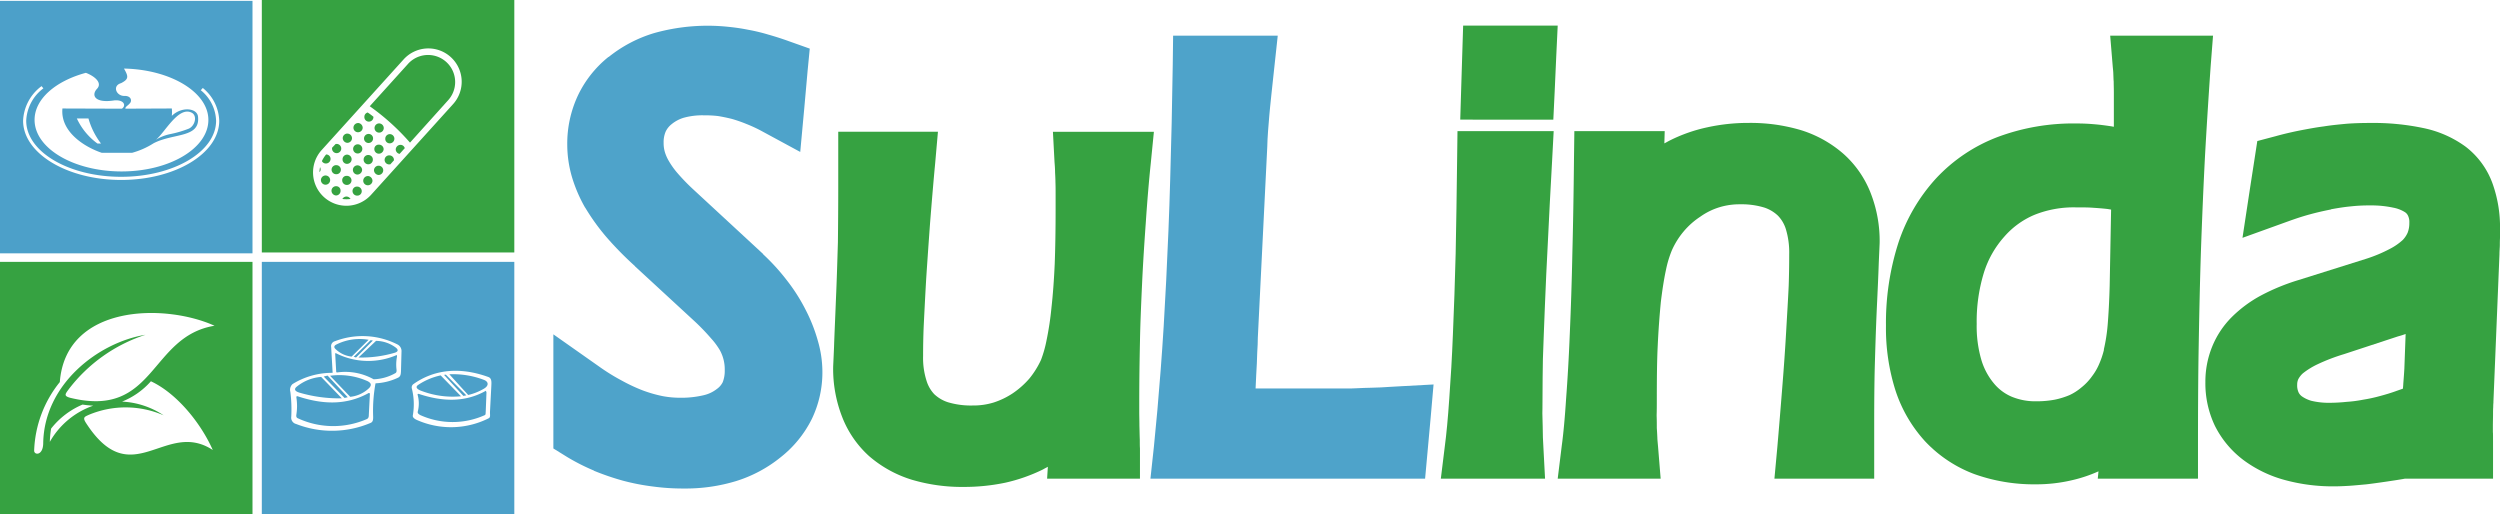 <svg viewBox="0 0 309.904 63.753" height="63.753" width="309.904" xmlns="http://www.w3.org/2000/svg" data-name="Group 31" id="Group_31">
  <path fill="#4ea3ca" transform="translate(-180.974 -237.823)" d="M275.572,269.341a25.966,25.966,0,0,1,2.969,3.266,22.119,22.119,0,0,1,2.313,3.647,20.021,20.021,0,0,1,1.5,3.807,13.869,13.869,0,0,1,.566,3.852,13.362,13.362,0,0,1-1.314,5.852,13.933,13.933,0,0,1-3.831,4.716,16.6,16.6,0,0,1-5.533,2.971,21.551,21.551,0,0,1-6.549.927,27.6,27.6,0,0,1-3.79-.249,27.272,27.272,0,0,1-3.716-.723,31.823,31.823,0,0,1-3.585-1.228v-.02a25.738,25.738,0,0,1-3.309-1.677l-1.723-1.067V279.268l5.669,3.99A24.941,24.941,0,0,0,258.049,285a21.069,21.069,0,0,0,2.629,1.229,16.368,16.368,0,0,0,2.449.7,11.844,11.844,0,0,0,2.154.2,12.035,12.035,0,0,0,2.925-.316,4.15,4.15,0,0,0,1.63-.771,2.283,2.283,0,0,0,.727-.839,3.829,3.829,0,0,0,.251-1.472,4.925,4.925,0,0,0-.591-2.471,8.853,8.853,0,0,0-1.111-1.5,26.735,26.735,0,0,0-2.154-2.221l-7.278-6.712v-.021a41.264,41.264,0,0,1-3.56-3.626,26.461,26.461,0,0,1-2.606-3.627v.021a18.057,18.057,0,0,1-1.632-3.785,14.428,14.428,0,0,1-.59-3.995,14.085,14.085,0,0,1,1.292-6.07,13.587,13.587,0,0,1,3.831-4.855v.026a16.593,16.593,0,0,1,5.668-2.976,24.5,24.5,0,0,1,9.205-.768,24.282,24.282,0,0,1,2.426.361,22.734,22.734,0,0,1,2.47.59c.885.251,1.724.519,2.54.814l2.629.934-.269,2.787-.41,4.6-.5,5.42-4.783-2.589a17.351,17.351,0,0,0-1.9-.881,17.171,17.171,0,0,0-1.769-.617c-.616-.156-1.182-.269-1.724-.36a14.213,14.213,0,0,0-1.769-.092,8.684,8.684,0,0,0-2.493.3,4.3,4.3,0,0,0-1.5.793,2.571,2.571,0,0,0-.747.931,3.347,3.347,0,0,0-.251,1.382,3.97,3.97,0,0,0,.138,1.09,5,5,0,0,0,.5,1.155,9.691,9.691,0,0,0,1.085,1.519,25.139,25.139,0,0,0,1.883,1.95l8.727,8.069Z" data-name="Path 4" id="Path_4"></path>
  <path fill="#36a241" transform="translate(-215.193 -250.779)" d="M331.118,271.024c-.2,2.109-.408,4.583-.633,7.416q-.276,3.8-.478,6.866c-.134,2.314-.226,4.218-.3,5.694-.065,1.407-.085,2.721-.085,3.9a9.277,9.277,0,0,0,.427,3.082,4.2,4.2,0,0,0,.952,1.656l.026.025a4.475,4.475,0,0,0,1.655.973,9.906,9.906,0,0,0,3.082.409,8.526,8.526,0,0,0,2.582-.363,9.591,9.591,0,0,0,2.4-1.156,10.513,10.513,0,0,0,2.042-1.813,10.774,10.774,0,0,0,1.447-2.313,14.483,14.483,0,0,0,.682-2.4,37.478,37.478,0,0,0,.612-4.035q.273-2.446.407-5.439c.071-1.885.112-4.127.112-6.781v-1.9c0-.5,0-1-.02-1.471,0-.318-.021-.75-.047-1.249,0-.294-.02-.7-.066-1.224l-.2-3.785h12.516l-.388,3.918c-.229,2.2-.433,4.624-.61,7.257-.184,2.562-.343,5.035-.453,7.366-.118,2.564-.23,5.059-.275,7.482-.046,2.175-.088,4.693-.088,7.621v1.157c0,.427.021.993.021,1.65.021.616.021,1.182.046,1.7,0,1.247.021.819.021,1.247v3.605H344.994l.092-1.476c-.205.117-.389.2-.591.322a20.87,20.87,0,0,1-4.693,1.652,24.93,24.93,0,0,1-5.123.522,21.835,21.835,0,0,1-6.439-.888,14.662,14.662,0,0,1-5.3-2.922,12.742,12.742,0,0,1-3.381-4.942,16.367,16.367,0,0,1-1.086-6.1c0-.092.044-.951.111-2.541.046-1.472.138-3.4.23-5.781.113-2.515.179-4.921.248-7.161.021-1.953.042-4.243.042-6.872v-6.822h12.358Z" data-name="Path 5" id="Path_5"></path>
  <path fill="#4ea3ca" transform="translate(-254.004 -239.035)" d="M409.925,280.912c0,.5-.025,1.11-.071,1.789-.02.86-.066,1.837-.133,2.922v.026c-.026.565-.046,1.065-.072,1.54h11.859c.36-.023.885-.023,1.61-.067.566,0,1.267-.045,2.083-.065.571-.046,1.364-.072,2.357-.138l4.152-.225-.362,4.148-.386,4.239-.3,3.287H396.615l.432-3.992q.435-4.212.835-9.454c.276-3.6.5-7.275.683-11.063.2-4.057.382-8.274.5-12.65.133-4.512.248-9.249.315-14.191l.045-3.559h12.97l-.432,3.988c-.179,1.589-.3,2.721-.363,3.378-.136,1.2-.2,2.042-.249,2.516s-.092,1.11-.158,1.95c-.046.749-.092,1.362-.092,1.793v.046Z" data-name="Path 6" id="Path_6"></path>
  <path fill="#36a241" transform="translate(-289.521 -237.803)" d="M481.916,257.844c-.205,3.587-.364,6.781-.5,9.591-.161,3.084-.294,5.848-.387,8.3-.112,2.608-.181,4.829-.248,6.595-.025,1.543-.046,3.063-.046,4.514,0,1.858-.021,1.791-.021,2.175.021.614.021,1.157.042,1.655,0,.408.025.861.025,1.36.02.34.044.772.067,1.315l.2,3.788H468.129l.5-4.059q.3-2.245.545-5.848c.182-2.469.341-5.148.453-8.027.136-3.128.249-6.439.34-9.974.067-3.651.139-7.5.18-11.608l.046-3.562h11.923Zm-11.269-8.908h0l.138-4.467.11-3.49h11.721l-.178,3.764-.2,4.468-.164,3.422H470.535Z" data-name="Path 7" id="Path_7"></path>
  <path fill="#36a241" transform="translate(-303.816 -249.703)" d="M524.139,305.116q.275-3.163.612-7.415.307-3.805.478-6.867c.133-2.313.25-4.218.317-5.717.046-1.4.063-2.7.063-3.875a10,10,0,0,0-.406-3.106,4.167,4.167,0,0,0-.993-1.7,4.5,4.5,0,0,0-1.656-.994,9.654,9.654,0,0,0-3.041-.414,8.508,8.508,0,0,0-2.561.368,8.27,8.27,0,0,0-2.38,1.178,9.45,9.45,0,0,0-2.063,1.838,9.791,9.791,0,0,0-1.451,2.334,13.248,13.248,0,0,0-.724,2.4c-.251,1.157-.454,2.49-.637,3.989-.156,1.633-.295,3.422-.387,5.418-.092,1.861-.113,4.127-.113,6.756,0,1.656-.021,1.589-.021,1.949.021.52.021,1.02.021,1.5.022.318.046.724.067,1.2,0,.225.046.613.092,1.178l.317,3.9H496.912l.5-4.059q.307-2.245.541-5.848c.185-2.469.343-5.148.456-8.027.136-3.128.248-6.439.319-9.974.093-3.651.16-7.5.2-11.608l.047-3.562h11.2l-.043,1.52c.226-.113.456-.251.679-.363a19.292,19.292,0,0,1,4.648-1.63,23.584,23.584,0,0,1,5.123-.546,21.984,21.984,0,0,1,6.439.883,14.54,14.54,0,0,1,5.308,2.948,12.633,12.633,0,0,1,3.4,4.921,16.255,16.255,0,0,1,1.091,6.1c0,.113-.043.975-.112,2.564-.045,1.472-.137,3.4-.25,5.8-.112,2.542-.184,4.945-.248,7.212-.046,1.971-.066,4.239-.066,6.825v6.846H523.777Z" data-name="Path 8" id="Path_8"></path>
  <path fill="#36a241" transform="translate(-343.969 -239.035)" d="M604.1,297.462a17.516,17.516,0,0,1-3.331,1.111,19.275,19.275,0,0,1-4.421.5,21.948,21.948,0,0,1-7.641-1.272,16.14,16.14,0,0,1-6.076-4.035,17.272,17.272,0,0,1-3.716-6.393,25.435,25.435,0,0,1-1.159-7.936,32.528,32.528,0,0,1,1.5-10.177,22.077,22.077,0,0,1,4.716-8.117,20.27,20.27,0,0,1,7.687-5.146,26.79,26.79,0,0,1,9.7-1.656c.7,0,1.429.025,2.174.092.613.046,1.362.138,2.222.271.093.026.164.026.251.046v-4.284c0-.5-.021-.955-.021-1.336-.026-.23-.026-.545-.046-.952,0-.117-.02-.412-.066-.821l-.322-3.9H618.3L618,247.311c-.25,3.632-.479,7.233-.683,10.839-.2,3.831-.361,7.687-.5,11.537-.136,4.04-.223,8.12-.294,12.245-.067,3.609-.088,7.89-.088,12.831v3.606H604.013Zm1.387-22.946h0l.177-9.5c-.13-.026-.29-.047-.427-.072-.545-.065-1.156-.112-1.837-.156-.567-.046-1.271-.046-2.11-.046a13.046,13.046,0,0,0-5.145.932,10.2,10.2,0,0,0-3.739,2.721,12.076,12.076,0,0,0-2.517,4.465,20.587,20.587,0,0,0-.885,6.346,14.832,14.832,0,0,0,.565,4.4,8.141,8.141,0,0,0,1.543,2.926,5.788,5.788,0,0,0,2.175,1.656,7.61,7.61,0,0,0,3.128.591,11.965,11.965,0,0,0,2.29-.205,9.732,9.732,0,0,0,1.814-.565,6.527,6.527,0,0,0,1.452-.932,6.886,6.886,0,0,0,1.269-1.316l.046-.066a6.915,6.915,0,0,0,.84-1.405,10.78,10.78,0,0,0,.656-1.906h-.024a21.453,21.453,0,0,0,.478-3.04c.113-1.36.2-2.969.251-4.829Z" data-name="Path 9" id="Path_9"></path>
  <path fill="#36a241" transform="translate(-383.03 -249.703)" d="M680.9,297.882c.02-.249.044-.454.044-.589.068-.863.113-1.5.133-1.881l.159-4.309a9.812,9.812,0,0,1-.95.3l-6.692,2.2a23.688,23.688,0,0,0-3.306,1.269,9.276,9.276,0,0,0-1.791,1.111,2.679,2.679,0,0,0-.567.724,1.592,1.592,0,0,0-.137.681,2.078,2.078,0,0,0,.16.929,1.317,1.317,0,0,0,.431.524,4.022,4.022,0,0,0,1.158.545,9.215,9.215,0,0,0,2.288.249,20.319,20.319,0,0,0,2.063-.115,16.306,16.306,0,0,0,2.087-.272,18.6,18.6,0,0,0,2.083-.453c.681-.184,1.385-.389,2.109-.658Zm.271,11.154h0c-.884.159-1.676.271-2.427.384-.792.115-1.589.228-2.357.32-.729.066-1.405.133-2.063.179-.749.047-1.384.072-1.907.072a22.5,22.5,0,0,1-6.12-.775,15.275,15.275,0,0,1-5.144-2.47,12.04,12.04,0,0,1-3.562-4.263,12.217,12.217,0,0,1-1.178-5.415,11.511,11.511,0,0,1,.817-4.335,11.079,11.079,0,0,1,2.423-3.693,15.6,15.6,0,0,1,3.672-2.72,26.068,26.068,0,0,1,4.627-1.9l8.367-2.629a17.912,17.912,0,0,0,2.944-1.227,7.3,7.3,0,0,0,1.613-1.11,3.083,3.083,0,0,0,.61-.907,3.256,3.256,0,0,0,.209-1.223,1.818,1.818,0,0,0-.164-.885,1.048,1.048,0,0,0-.407-.453,4.188,4.188,0,0,0-1.426-.541,12.667,12.667,0,0,0-2.878-.276,19.742,19.742,0,0,0-2.337.113c-.771.07-1.61.2-2.5.364v.021c-.927.184-1.812.387-2.628.612-.86.231-1.744.525-2.629.843l-5.714,2.062.906-5.965.571-3.693.36-2.339,2.314-.612c.972-.269,1.97-.5,2.968-.7,1.045-.2,2.02-.384,2.947-.5.977-.158,1.975-.251,2.926-.338,1.019-.071,1.974-.092,2.881-.092a29.9,29.9,0,0,1,6.55.633,13.48,13.48,0,0,1,5.216,2.292,10.048,10.048,0,0,1,3.333,4.512,16.058,16.058,0,0,1,.952,5.758V279.2c-.022.365-.022.635-.022.818,0,.315-.025.52-.025.633-.021.319-.021.525-.021.569l-.75,18.294v.115a5.1,5.1,0,0,0-.025.54c-.022.3-.022.591-.022.865,0,.385-.02.909-.02,1.609,0,1.723.02-.726.02,2.788v3.606h-10.9Z" data-name="Path 10" id="Path_10"></path>
  <path fill-rule="evenodd" fill="#4ca0c9" transform="translate(-145.315 -266.695)" d="M177.77,299.154h31.3v31.294h-31.3Zm11.682,11.857c.026-.021,2.083-2.1,2.083-2.1l-.274-.046-2.1,2.059Zm2.474-2.058-2.175,2.058a14.574,14.574,0,0,0,4.509-.593c.365-.118.483-.323.161-.6a4.174,4.174,0,0,0-2.495-.869Zm-4.234,7.119-2.567-2.654a5.468,5.468,0,0,0-3,1.189c-.411.318-.274.6.366.777a17.371,17.371,0,0,0,5.2.688Zm1.214-5.174,2.1-2.083a6.457,6.457,0,0,0-3.962.57c-.3.14-.366.324-.184.53a3.371,3.371,0,0,0,2.042.984Zm2.035,4.558c-2.771,1.506-5.677,1.373-8.722.363-.113-.046-.184.023-.161.161a6.978,6.978,0,0,1,0,2.083c-.046.251,0,.412.182.483a10.408,10.408,0,0,0,8.517.112c.232-.092.278-.276.278-.55l.133-2.586c0-.115-.133-.138-.228-.067Zm-2.518.478-2.5-2.681-.481.12,2.585,2.653Zm6-5.2a8.847,8.847,0,0,1-7.418-.23c-.113-.066-.138-.021-.138.071l.118,2.083c0,.133.021.228.137.205a7.183,7.183,0,0,1,4.508.848,5.828,5.828,0,0,0,2.727-.779c.092-.068.138-.186.113-.411a5.13,5.13,0,0,1,.046-1.558c.025-.16.025-.295-.093-.229Zm2.886,4.811c-.228-.071-.253,0-.207.159a3.982,3.982,0,0,1,0,2.012c-.046.207.113.324.32.437a9.725,9.725,0,0,0,7.993,0c.133-.066.087-.278.113-.458l.092-2.361-.071-.2c-2.587,1.465-5.381,1.353-8.239.416Zm7.988-1.763a10.711,10.711,0,0,0-4.282-.69l2.337,2.566a7.005,7.005,0,0,0,1.945-.777c.642-.37.6-.874,0-1.1Zm-7.669,1.394a10.877,10.877,0,0,0,4.834.641l-2.521-2.587a8.063,8.063,0,0,0-2.773,1.168c-.432.279-.159.571.46.778Zm5.5.529-2.541-2.566c-.071,0-.137.025-.23.025l2.4,2.608c.117-.021.23-.047.368-.067Zm-12.365-1.81a8.488,8.488,0,0,0-4.532-.619l2.5,2.61a3.984,3.984,0,0,0,2.357-1.1c.324-.37.253-.642-.32-.894Zm4.259-1.168h0c-.021.366-.046.645-.391.8a7.293,7.293,0,0,1-2.766.686,18.917,18.917,0,0,0-.3,3.939c.021.524.021.848-.345.982a12.2,12.2,0,0,1-9.2.118.8.8,0,0,1-.6-.894,17.37,17.37,0,0,0-.113-3.091.961.961,0,0,1,.271-.961,9.3,9.3,0,0,1,4.97-1.394l-.18-3.185a.629.629,0,0,1,.458-.732,9.545,9.545,0,0,1,7.736.387.922.922,0,0,1,.524.915Zm11.2,1.81h0l-.164,3.159c-.023.412.092.711-.161.849a10.436,10.436,0,0,1-8.929.2c-.253-.117-.524-.3-.479-.549a8.043,8.043,0,0,0-.115-3.319.514.514,0,0,1,.161-.549c2.516-1.789,5.653-2.222,9.316-.9.437.16.391.642.371,1.1Z" data-name="Path 11" id="Path_11"></path>
  <path fill-rule="evenodd" fill="#36a241" transform="translate(-113.292 -266.695)" d="M113.292,299.154h31.3v31.294h-31.3Zm26.6,7.922h0c-6.248-2.819-18.449-2.635-19.185,6.98a14.3,14.3,0,0,0-3.18,8.47c-.046.6,1.1.711,1.122-.889.113-7.35,6.866-12.5,12.679-13.442a19.58,19.58,0,0,0-9.5,6.729c-.435.6-.685.849.158,1.081,10.6,2.607,9.8-7.6,17.9-8.93Zm-.225,15.4h0c-1.492-3.364-4.466-7.025-7.669-8.518a9.434,9.434,0,0,1-3.576,2.521,10.154,10.154,0,0,1,5.153,1.7,11.785,11.785,0,0,0-9.249-.072c-.55.252-.828.32-.368,1.028,5.678,8.77,9.824-.524,15.709,3.343Zm-16.14-5.631h0a9.83,9.83,0,0,0-3.9,2.978,12.23,12.23,0,0,0-.159,1.646,9.931,9.931,0,0,1,5.382-4.486c-.437-.025-.87-.067-1.327-.137Z" data-name="Path 12" id="Path_12"></path>
  <path fill-rule="evenodd" fill="#4ca0c9" transform="translate(-113.292 -234.776)" d="M113.292,234.884h31.3v31.294h-31.3Zm15.019,22.2h0c-6.708,0-12.156-3.3-12.156-7.349a5.614,5.614,0,0,1,2.288-4.281l.228.273a5.285,5.285,0,0,0-2.129,4.008c0,3.848,5.268,6.958,11.769,6.958s11.769-3.111,11.769-6.958a5.07,5.07,0,0,0-1.9-3.775l.253-.279a5.466,5.466,0,0,1,2.037,4.054c0,4.051-5.447,7.349-12.155,7.349Zm4.279-4.97h0c1.079-.8,2.773-4.166,4.42-3.389.78.345.483,1.626-.3,1.992a13.373,13.373,0,0,1-2.244.666,5.62,5.62,0,0,0-1.876.731Zm-6.775.458h-.436a7.991,7.991,0,0,1-2.562-3.111h1.44a9.258,9.258,0,0,0,1.559,3.111Zm-1.879-8.768h0c1.03.388,2.132,1.237,1.35,2.014-.706.8-.207,1.786,2.2,1.4,1.214-.09,1.465.667.915,1.032l-7.37-.025c-.278,2.865,2.7,4.763,4.875,5.494h3.756a9.768,9.768,0,0,0,2.677-1.188c2.471-1.281,5.79-.617,5.5-3.3-.117-1.073-2.04-1.281-3.249-.092a4.523,4.523,0,0,0,0-.916l-5.751.025c-.046-.23.325-.391.483-.6.392-.32.253-.984-.57-.984-1.009.067-1.605-1.238-.457-1.58,1-.5.915-.846.365-1.809,5.767.114,10.463,2.932,10.463,6.362,0,3.53-4.832,6.391-10.762,6.391s-10.783-2.86-10.783-6.391c0-2.607,2.631-4.829,6.363-5.836Z" data-name="Path 13" id="Path_13"></path>
  <path fill-rule="evenodd" fill="#36a241" transform="translate(-145.315 -234.669)" d="M184.92,256.011a.47.47,0,0,0,.14-.344.625.625,0,0,0-.069-.274,2.844,2.844,0,0,0-.071.618Zm.782.412a.572.572,0,1,0-.026,1.143.572.572,0,0,0,.026-1.143Zm.041-2.609a3.876,3.876,0,0,0-.524.823.548.548,0,0,0,.5.3.575.575,0,0,0,.573-.549.546.546,0,0,0-.552-.573Zm1.24,3.936a.562.562,0,0,0-.575.55.6.6,0,0,0,.55.6.568.568,0,0,0,.575-.577.536.536,0,0,0-.549-.571Zm5.309-5.148a.531.531,0,0,0-.573.545.564.564,0,0,0,.552.575.6.6,0,0,0,.6-.55.567.567,0,0,0-.575-.57Zm1.306,1.327a.562.562,0,1,0-.021,1.122h.113l.458-.506V254.5a.562.562,0,0,0-.55-.57Zm-1.281-3.962a.572.572,0,1,0,.57.572.581.581,0,0,0-.57-.572Zm-.071,5.243a.579.579,0,0,0-.572.55.608.608,0,0,0,.572.6.586.586,0,0,0,.575-.577.567.567,0,0,0-.575-.57Zm-1.235-3.937a.561.561,0,1,0-.021,1.122.562.562,0,0,0,.571-.55.547.547,0,0,0-.55-.572Zm-.046,2.61a.562.562,0,0,0-.573.549.572.572,0,1,0,1.143.02.562.562,0,0,0-.57-.569Zm-.481-4.74a.562.562,0,1,0,1.122.023v-.023a8.018,8.018,0,0,0-.711-.529.545.545,0,0,0-.411.529Zm10.967-1.536h0l-10.1,11.171a4.133,4.133,0,1,1-6.135-5.539l10.1-11.171a4.133,4.133,0,1,1,6.135,5.539Zm-6.48,5.016a.6.6,0,0,0-.6.549.567.567,0,0,0,.483.571l.637-.708a.558.558,0,0,0-.524-.412Zm.916-10.027-4.738,5.241a28.6,28.6,0,0,1,4.991,4.512l4.737-5.267a3.355,3.355,0,1,0-4.99-4.486Zm-2.242,8.7a.564.564,0,0,0-.57.57.54.54,0,0,0,.545.57.57.57,0,0,0,.025-1.141ZM189.7,249.92a.585.585,0,0,0-.572.573.565.565,0,0,0,.572.57.578.578,0,0,0,.575-.546.6.6,0,0,0-.575-.6Zm-1.349,3.916a.564.564,0,0,0-.57.571.545.545,0,0,0,.545.574.568.568,0,0,0,.577-.574.576.576,0,0,0-.552-.571Zm-.046,2.634a.53.53,0,0,0-.57.55.562.562,0,0,0,.549.572.562.562,0,1,0,.021-1.122Zm.069-5.243a.578.578,0,0,0-.573.548.6.6,0,0,0,.573.6.583.583,0,0,0,.575-.57.569.569,0,0,0-.575-.573Zm2.54,5.264a.583.583,0,0,0-.572.575.568.568,0,0,0,.572.572.582.582,0,0,0,.575-.552.607.607,0,0,0-.575-.6Zm-3.87-3.982a.3.3,0,0,0-.138.023l-.432.458v.092a.572.572,0,1,0,.57-.572Zm1.214,6.524a.574.574,0,0,0-.5.3,3.661,3.661,0,0,0,1.007,0,.582.582,0,0,0-.5-.3Zm1.327-1.236a.548.548,0,0,0-.571.551.568.568,0,0,0,.571.572.546.546,0,0,0,.573-.552.569.569,0,0,0-.573-.571Zm-2.562-2.653a.561.561,0,1,0-.025,1.12.547.547,0,0,0,.572-.55.558.558,0,0,0-.547-.57Zm2.656-2.587a.57.57,0,1,0,.55.571.562.562,0,0,0-.55-.571Zm-.049,2.608a.566.566,0,0,0-.57.57.58.58,0,0,0,.55.575.6.6,0,0,0,.593-.575.583.583,0,0,0-.573-.57ZM177.77,234.669h31.3v31.3h-31.3Z" data-name="Path 14" id="Path_14"></path>
</svg>
